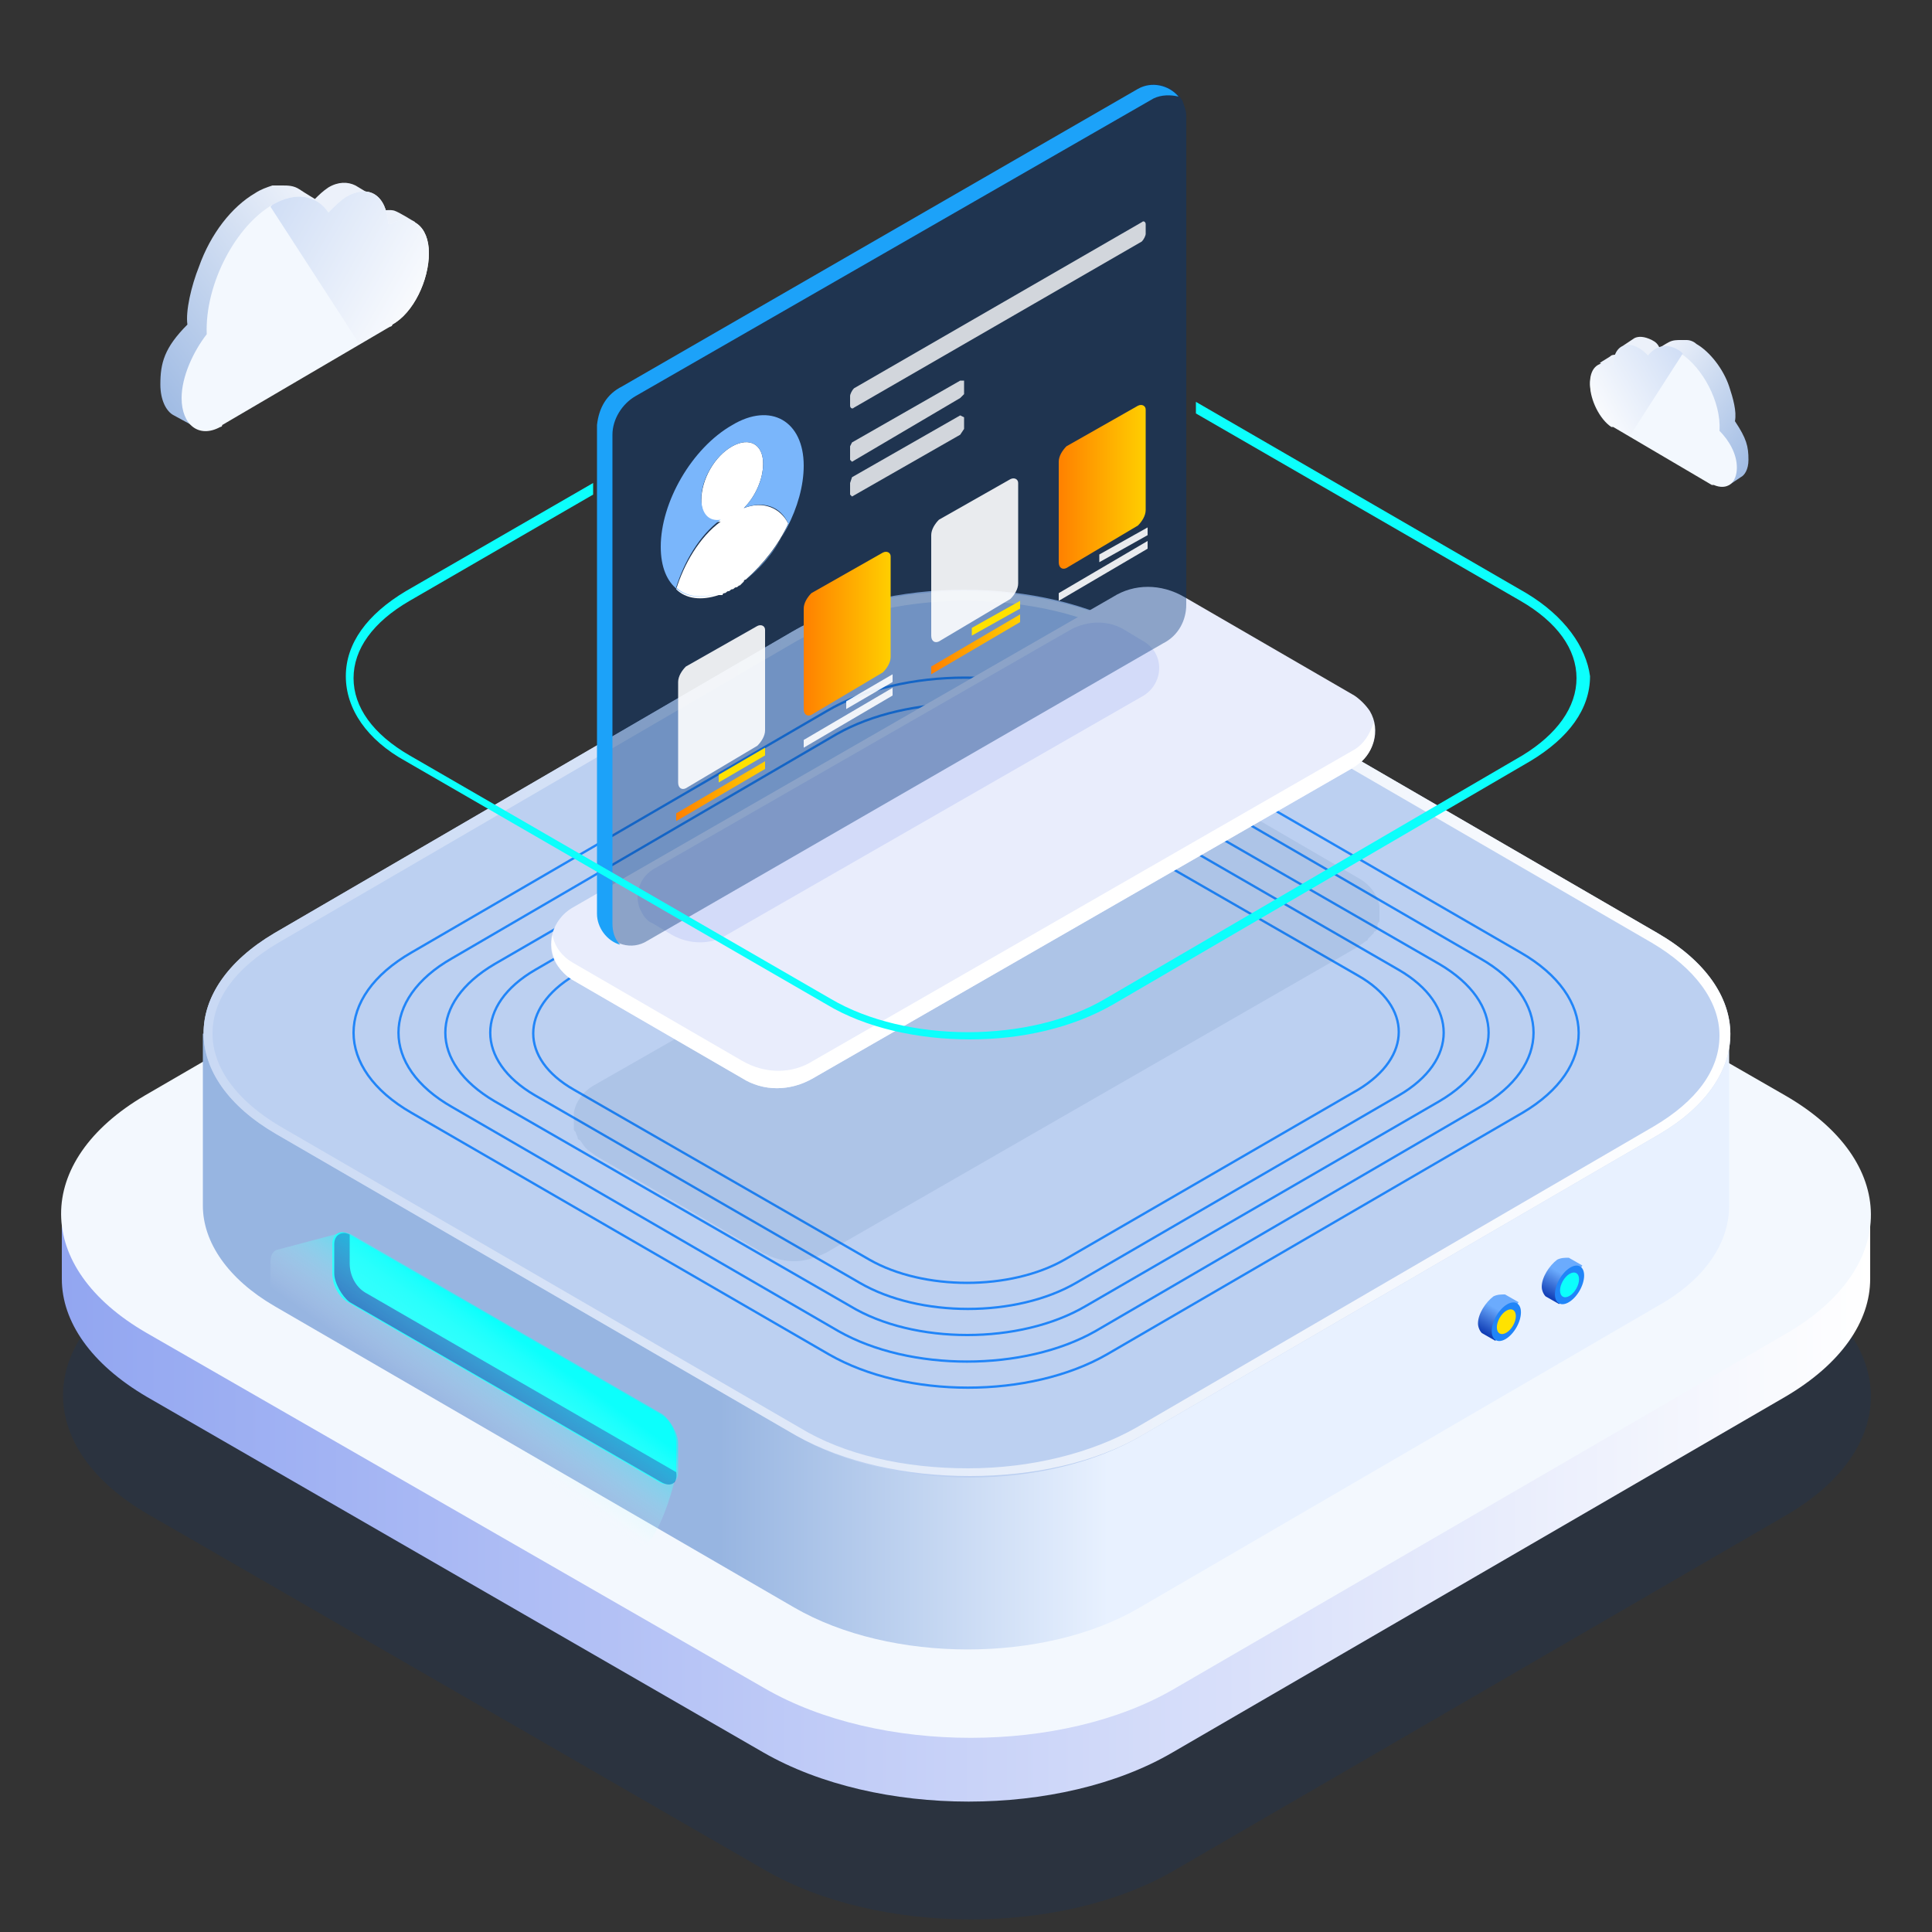 <svg width="207" height="207" viewBox="0 0 207 207" fill="none" xmlns="http://www.w3.org/2000/svg">
<rect x="0" y="0" width="207" height="207" fill="#333333" stroke="none"/>
<g opacity="0.4">
<path d="M191.268 136.827C203.481 143.865 203.481 155.25 191.475 162.288L125.856 200.376C113.85 207.414 94.185 207.414 81.972 200.376L15.939 162.288C3.726 155.25 3.726 143.865 15.732 136.827L81.351 98.739C93.357 91.701 113.022 91.701 125.235 98.739L191.268 136.827Z" fill="#00357C" fill-opacity="0.4"/>
</g>
<path d="M200.376 130.203H6.624V137.034C6.624 141.588 9.729 146.142 15.732 149.661L81.765 187.749C93.978 194.787 113.643 194.787 125.649 187.749L191.268 149.661C197.271 146.142 200.376 141.588 200.376 137.034V130.203Z" fill="url(#paint0_linear_1419_1121)"/>
<path d="M191.268 117.369C203.481 124.407 203.481 135.792 191.475 142.83L125.856 180.918C113.85 187.956 94.185 187.956 81.972 180.918L15.732 142.83C3.519 135.792 3.519 124.407 15.525 117.369L81.144 79.281C93.15 72.243 112.815 72.243 125.028 79.281L191.268 117.369Z" fill="#F3F8FE"/>
<path d="M185.265 110.745H21.735V129.168C21.735 133.101 24.426 137.034 29.394 139.932L85.077 172.224C95.427 178.227 111.987 178.227 122.13 172.224L177.606 139.932C182.781 137.034 185.265 133.101 185.265 129.168V110.745Z" fill="url(#paint1_linear_1419_1121)"/>
<path d="M177.607 99.981C187.957 105.984 187.957 115.506 177.814 121.509L122.338 153.801C112.195 159.804 95.635 159.804 85.285 153.801L29.602 121.509C19.252 115.506 19.252 105.984 29.395 99.981L84.871 67.689C95.013 61.686 111.574 61.686 121.924 67.689L177.607 99.981Z" fill="#BCD0F1"/>
<path d="M103.294 64.377C110.125 64.377 116.542 65.826 121.303 68.724L176.986 101.016C181.54 103.707 184.231 107.226 184.231 110.952C184.231 114.678 181.747 117.99 177.193 120.681L121.717 152.973C116.956 155.664 110.539 157.32 103.708 157.32C96.876 157.32 90.46 155.871 85.699 152.973L30.015 120.681C25.462 117.99 22.77 114.471 22.77 110.745C22.77 107.019 25.255 103.707 29.809 101.016L85.285 68.724C90.046 66.033 96.463 64.377 103.294 64.377ZM103.294 63.342C96.67 63.342 89.838 64.791 84.871 67.689L29.395 99.981C19.252 105.984 19.252 115.506 29.602 121.509L85.285 153.801C90.46 156.699 97.084 158.148 103.915 158.148C110.746 158.148 117.37 156.699 122.338 153.801L177.814 121.509C187.957 115.506 187.957 105.984 177.607 99.981L121.924 67.689C116.749 64.791 109.918 63.342 103.294 63.342Z" fill="url(#paint2_linear_1419_1121)"/>
<path d="M70.794 151.524C71.829 152.145 72.451 153.387 72.451 154.629V157.734C72.451 158.769 71.623 159.39 70.588 158.769L37.261 139.518C36.225 138.897 35.605 137.655 35.605 136.413V133.308C35.605 132.273 36.432 131.652 37.468 132.273L70.794 151.524Z" fill="#0CFFFC"/>
<path d="M72.451 157.734L39.123 138.483C38.089 137.862 37.468 136.62 37.468 135.378V132.273C36.639 131.859 35.812 132.273 35.812 133.308V136.413C35.812 137.448 36.639 138.897 37.468 139.518L70.794 158.769C71.829 159.39 72.657 158.976 72.451 157.734Z" fill="#1964BA"/>
<path d="M162.909 102.051C171.189 106.812 171.189 114.471 163.116 119.232L118.611 145.107C110.331 149.868 97.083 149.868 88.803 145.107L44.091 119.232C35.811 114.471 35.811 106.812 44.091 102.051L88.596 76.176C96.669 71.415 110.124 71.415 118.197 76.176L162.909 102.051Z" stroke="#2185F8" stroke-width="0.25" stroke-miterlimit="10"/>
<path d="M158.563 102.672C166.222 107.019 166.222 114.264 158.563 118.611L117.37 142.623C109.711 146.97 97.498 146.97 89.839 142.623L48.439 118.611C40.78 114.264 40.78 107.019 48.439 102.672L89.632 78.66C97.291 74.313 109.504 74.313 117.163 78.66L158.563 102.672Z" stroke="#2185F8" stroke-width="0.25" stroke-miterlimit="10"/>
<path d="M154.215 103.293C161.253 107.433 161.253 113.85 154.215 117.99L116.334 139.932C109.296 144.072 97.911 144.072 91.08 139.932L52.992 117.99C45.954 113.85 45.954 107.433 52.992 103.293L90.873 81.351C97.911 77.211 109.089 77.211 116.127 81.351L154.215 103.293Z" stroke="#2185F8" stroke-width="0.25" stroke-miterlimit="10"/>
<path d="M149.868 103.914C156.285 107.64 156.285 113.643 149.868 117.369L115.299 137.448C108.882 141.174 98.532 141.174 92.115 137.448L57.339 117.369C50.922 113.643 50.922 107.64 57.339 103.914L91.908 83.835C98.325 80.109 108.675 80.109 115.092 83.835L149.868 103.914Z" stroke="#2185F8" stroke-width="0.25" stroke-miterlimit="10"/>
<path d="M145.521 104.535C151.317 107.847 151.317 113.229 145.521 116.748L114.057 134.964C108.261 138.276 98.946 138.276 93.15 134.964L61.479 116.748C55.683 113.436 55.683 108.054 61.479 104.535L92.943 86.319C98.739 83.007 108.054 83.007 113.85 86.319L145.521 104.535Z" stroke="#2185F8" stroke-width="0.25" stroke-miterlimit="10"/>
<path d="M167.05 139.725L165.6 138.897C165.393 138.69 165.187 138.276 165.187 137.862C165.187 136.827 166.014 135.585 166.842 134.964C167.256 134.757 167.671 134.757 168.085 134.757L169.534 135.585L167.05 139.725Z" fill="url(#paint3_linear_1419_1121)"/>
<path d="M169.243 138.284C169.868 137.193 169.893 136.032 169.298 135.691C168.703 135.35 167.714 135.958 167.088 137.048C166.462 138.139 166.437 139.3 167.032 139.641C167.627 139.983 168.617 139.375 169.243 138.284Z" fill="#2185F8"/>
<path d="M168.883 138.078C169.282 137.384 169.283 136.637 168.886 136.409C168.489 136.182 167.845 136.56 167.447 137.254C167.049 137.948 167.048 138.696 167.444 138.923C167.841 139.151 168.485 138.772 168.883 138.078Z" fill="#0CFFFC"/>
<path d="M160.219 143.658L158.769 142.83C158.562 142.623 158.355 142.209 158.355 141.795C158.355 140.76 159.184 139.518 160.012 138.897C160.426 138.69 160.84 138.69 161.254 138.69L162.702 139.518L160.219 143.658Z" fill="url(#paint4_linear_1419_1121)"/>
<path d="M162.472 142.23C163.098 141.139 163.123 139.978 162.528 139.637C161.933 139.295 160.943 139.903 160.318 140.994C159.692 142.085 159.667 143.245 160.262 143.587C160.857 143.928 161.847 143.32 162.472 142.23Z" fill="#2185F8"/>
<path d="M162.113 142.023C162.511 141.329 162.513 140.582 162.116 140.354C161.719 140.127 161.075 140.505 160.677 141.199C160.279 141.893 160.278 142.64 160.674 142.868C161.071 143.095 161.715 142.717 162.113 142.023Z" fill="#FFE200"/>
<path d="M72.657 154.629C72.657 153.594 71.829 152.145 71.001 151.524L37.675 132.273C37.261 132.066 36.846 132.066 36.639 132.066L29.602 133.929C29.188 134.136 28.98 134.55 28.98 135.171V139.725C28.98 140.967 29.808 142.623 31.05 143.244L67.689 165.6C68.517 166.014 69.346 165.6 69.552 165.186C71.209 163.116 72.243 158.769 72.243 158.769C72.243 158.769 72.657 158.562 72.657 157.734V154.629Z" fill="url(#paint5_linear_1419_1121)"/>
<path opacity="0.2" d="M147.177 99.981C147.177 99.981 147.177 99.774 147.384 99.774C147.591 99.567 147.591 99.36 147.591 99.153C147.591 98.946 147.591 98.946 147.798 98.739C147.798 98.532 147.798 98.325 147.798 98.118C147.798 97.911 147.798 97.911 147.798 97.704C147.798 97.497 147.798 97.29 147.798 97.083C147.591 95.841 146.763 94.806 145.728 94.185L127.926 83.835C125.649 82.593 122.751 82.593 120.474 83.835L63.549 116.334C62.514 116.955 61.686 117.99 61.479 119.232C61.479 119.439 61.479 119.646 61.479 119.853C61.479 120.06 61.479 120.06 61.479 120.267C61.479 120.474 61.479 120.681 61.479 120.888C61.479 121.095 61.479 121.095 61.686 121.302C61.686 121.509 61.893 121.716 61.893 121.923C61.893 121.923 61.893 122.13 62.1 122.13C62.307 122.337 62.514 122.751 62.721 122.958C62.721 122.958 62.721 122.958 62.928 123.165C63.135 123.372 63.549 123.579 63.756 123.786L81.558 134.136C81.765 134.343 82.179 134.343 82.386 134.55C83.835 135.171 85.491 135.378 87.147 134.757C87.768 134.55 88.389 134.343 89.01 133.929L145.521 101.43C145.728 101.223 146.142 101.016 146.349 100.809C146.349 100.809 146.556 100.809 146.556 100.602C146.763 100.395 146.97 100.188 147.177 99.981Z" fill="#00357C" fill-opacity="0.4"/>
<path d="M119.232 63.963L61.272 97.29C59.202 98.532 58.374 101.223 59.616 103.293C60.03 103.914 60.651 104.535 61.272 104.949L79.488 115.506C81.765 116.955 84.663 116.955 87.147 115.506L145.107 82.179C147.177 80.937 148.005 78.246 146.763 76.176C146.349 75.555 145.728 74.934 145.107 74.52L126.891 63.963C124.407 62.514 121.509 62.514 119.232 63.963Z" fill="#E9EDFC"/>
<path d="M114.678 67.482L69.966 93.15C68.31 94.185 67.896 96.255 68.724 97.704C68.931 98.118 69.345 98.739 69.966 98.946L72.036 100.188C73.899 101.223 76.176 101.223 77.832 100.188L122.544 74.52C124.2 73.485 124.614 71.415 123.786 69.966C123.579 69.552 122.958 68.931 122.544 68.724L120.474 67.482C118.818 66.447 116.541 66.447 114.678 67.482Z" fill="#D3DBF9"/>
<path d="M145.107 80.316L87.147 113.643C84.87 115.092 81.972 115.092 79.488 113.643L61.272 103.086C60.237 102.465 59.409 101.43 59.202 100.188C58.788 102.051 59.616 103.914 61.272 104.949L79.488 115.506C81.765 116.955 84.663 116.955 87.147 115.506L145.107 82.179C146.763 81.144 147.591 79.281 147.177 77.418C146.763 78.66 146.142 79.695 145.107 80.316Z" fill="url(#paint6_linear_1419_1121)"/>
<path d="M66.654 41.4L121.923 9.522C123.579 8.487 125.649 9.108 126.684 10.764C126.891 11.385 127.098 11.799 127.098 12.42V64.791C127.098 66.447 126.27 68.103 124.614 68.931L69.345 100.809C67.689 101.844 65.619 101.223 64.584 99.567C64.377 98.946 64.17 98.532 64.17 97.911V45.54C64.17 43.677 64.998 42.228 66.654 41.4Z" fill="#00357C" fill-opacity="0.4"/>
<path d="M66.654 41.4L121.923 9.522C123.372 8.694 125.235 9.108 126.27 10.35C125.442 10.143 124.407 10.143 123.579 10.557L68.103 42.435C66.654 43.263 65.619 44.919 65.619 46.575V98.946C65.619 99.774 65.826 100.602 66.447 101.223C64.998 100.809 63.963 99.36 63.963 97.911V45.54C64.17 43.677 64.998 42.228 66.654 41.4Z" fill="url(#paint7_linear_1419_1121)"/>
<g opacity="0.9">
<path d="M81.144 67.068C81.558 66.861 81.972 67.068 81.972 67.482V78.246C81.972 78.867 81.558 79.488 81.144 79.902L73.485 84.456C73.071 84.663 72.657 84.456 72.657 83.835V73.071C72.657 72.45 73.071 71.829 73.485 71.415L81.144 67.068Z" fill="white"/>
</g>
<path d="M81.972 80.109V80.937L77.004 83.835V83.007L81.972 80.109Z" fill="#FFE200"/>
<path d="M81.972 81.558V82.386L72.45 87.975V87.147L81.972 81.558Z" fill="url(#paint8_linear_1419_1121)"/>
<path d="M94.599 59.202C95.013 58.995 95.427 59.202 95.427 59.616V70.38C95.427 71.001 95.013 71.622 94.599 72.036L86.94 76.59C86.526 76.797 86.112 76.59 86.112 75.969V65.205C86.112 64.584 86.526 63.963 86.94 63.549L94.599 59.202Z" fill="url(#paint9_linear_1419_1121)"/>
<g opacity="0.9">
<path d="M95.634 73.692V74.52L86.112 80.109V79.281L95.634 73.692Z" fill="white"/>
</g>
<g opacity="0.9">
<path d="M95.635 72.243V73.071L90.666 75.969V75.141L95.635 72.243Z" fill="white"/>
</g>
<path d="M109.297 64.377V65.205L104.122 68.103V67.275L109.297 64.377Z" fill="#FFE200"/>
<g opacity="0.9">
<path d="M108.261 51.336C108.675 51.129 109.089 51.336 109.089 51.75V62.514C109.089 63.135 108.675 63.756 108.261 64.17L100.602 68.724C100.188 68.931 99.774 68.724 99.774 68.103V57.339C99.774 56.718 100.188 56.097 100.602 55.683L108.261 51.336Z" fill="white"/>
</g>
<path d="M109.296 65.826V66.654L99.774 72.243V71.415L109.296 65.826Z" fill="url(#paint10_linear_1419_1121)"/>
<path d="M121.923 43.47C122.337 43.263 122.751 43.47 122.751 43.884V54.648C122.751 55.269 122.337 55.89 121.923 56.304L114.264 60.858C113.85 61.065 113.436 60.858 113.436 60.237V49.473C113.436 48.852 113.85 48.231 114.264 47.817L121.923 43.47Z" fill="url(#paint11_linear_1419_1121)"/>
<g opacity="0.9">
<path d="M122.958 56.511V57.339L117.783 60.237V59.409L122.958 56.511Z" fill="white"/>
<path d="M122.958 57.96V58.788L113.436 64.377V63.549L122.958 57.96Z" fill="white"/>
</g>
<g opacity="0.8">
<path d="M122.338 23.805C122.545 23.598 122.752 23.805 122.752 24.012V25.047C122.752 25.254 122.545 25.668 122.338 25.875L91.495 43.677C91.288 43.884 91.081 43.677 91.081 43.47V42.435C91.081 42.228 91.288 41.814 91.495 41.607L122.338 23.805Z" fill="white"/>
<path d="M102.88 44.505L103.294 44.712V45.954L102.88 46.575L91.288 53.199L91.081 52.992V51.75L91.288 51.129L102.88 44.505Z" fill="white"/>
<path d="M102.88 40.779H103.294V42.228L102.88 42.642L91.288 49.473L91.081 49.266V47.817L91.288 47.403L102.88 40.779Z" fill="white"/>
</g>
<path d="M78.453 47.817C80.316 46.782 81.765 47.61 81.765 49.68C81.765 51.336 80.937 53.199 79.695 54.441C81.765 53.613 83.628 54.441 84.456 56.097C83.421 58.374 81.765 60.444 79.902 62.1C79.902 62.1 79.695 62.1 79.695 62.307C79.695 62.307 79.695 62.307 79.488 62.514L79.281 62.721C79.074 62.721 79.074 62.928 78.867 62.928C78.66 62.928 78.66 63.135 78.453 63.135C78.246 63.135 78.246 63.342 78.039 63.342C77.832 63.342 77.832 63.549 77.625 63.549C77.625 63.549 77.418 63.549 77.418 63.756H77.211C77.211 63.756 77.211 63.756 77.004 63.756C75.141 64.377 73.485 64.17 72.45 63.135C73.278 60.444 74.934 57.546 77.211 55.89C75.969 56.097 75.141 55.269 75.141 53.613C75.141 51.336 76.59 48.852 78.453 47.817Z" fill="white"/>
<path d="M78.454 45.54C82.594 43.056 86.112 45.126 86.112 49.887C86.112 54.234 83.421 59.202 79.902 62.1C81.765 60.651 83.421 58.581 84.456 56.097C83.628 54.234 81.765 53.613 79.695 54.441C80.937 53.199 81.765 51.336 81.765 49.68C81.765 47.61 80.317 46.782 78.454 47.817C76.591 48.852 75.141 51.336 75.141 53.406C75.141 55.062 75.969 55.89 77.211 55.683C74.934 57.339 73.278 60.237 72.45 62.928C73.485 63.963 75.141 64.17 77.004 63.549C73.485 64.791 70.794 62.928 70.794 58.581C70.794 53.82 74.106 48.024 78.454 45.54Z" fill="#7AB6FB"/>
<path d="M163.53 63.549L128.133 43.056V44.298L162.909 64.377C166.842 66.654 168.912 69.552 168.912 72.657C168.912 75.762 166.842 78.66 163.116 80.937L118.404 107.019C110.331 111.78 97.083 111.78 89.01 107.019L43.884 80.937C39.951 78.66 37.881 75.762 37.881 72.657C37.881 69.552 39.951 66.654 43.884 64.377L63.549 52.992V51.75L43.47 63.342C39.33 65.826 37.053 68.931 37.053 72.45C37.053 75.969 39.33 79.281 43.47 81.558L88.596 107.64C92.736 110.124 98.325 111.366 103.914 111.366C109.503 111.366 114.885 110.124 119.232 107.64L163.944 81.558C168.084 79.074 170.361 75.969 170.361 72.45C169.947 69.345 167.67 66.033 163.53 63.549Z" fill="#0CFFFC"/>
<path d="M17.181 41.193C17.181 42.849 17.802 44.091 18.63 44.505L20.907 45.747C20.907 45.747 43.677 28.773 43.677 25.875C43.677 25.875 43.677 24.84 43.47 24.219C43.884 24.012 44.505 23.805 44.505 23.805C44.091 23.598 42.849 22.77 42.228 22.563C41.4 22.356 39.951 22.77 39.537 22.977C39.537 22.356 39.33 21.735 39.123 21.321L40.158 21.114L38.088 19.872C37.26 19.458 36.225 19.458 35.19 20.079C34.569 20.493 34.155 20.907 33.741 21.321C33.741 21.321 32.706 20.7 32.085 20.286C31.464 19.872 30.843 19.872 30.222 19.872C30.015 19.872 29.808 19.872 29.601 19.872C29.394 19.872 29.394 19.872 29.187 19.872C28.566 20.079 27.945 20.286 27.324 20.7C24.84 22.149 22.563 25.047 21.321 28.566C20.493 30.636 19.872 33.327 20.079 34.776C17.595 37.26 17.181 38.916 17.181 41.193Z" fill="url(#paint12_linear_1419_1121)"/>
<path d="M19.458 42.642C19.458 45.54 21.321 46.989 23.598 45.747C23.598 45.747 23.805 45.747 23.805 45.54L41.814 34.983C41.814 34.983 42.021 34.983 42.021 34.776C44.298 33.534 45.954 30.015 45.954 27.117C45.954 24.219 44.091 22.77 41.814 24.012C41.814 24.012 41.814 24.012 41.607 24.012C41.4 20.907 39.537 19.665 37.053 21.114C36.432 21.528 35.811 22.149 35.19 22.77C33.948 20.907 31.671 20.493 29.187 21.942C25.254 24.219 21.942 30.429 22.149 35.811C20.7 37.674 19.458 40.365 19.458 42.642Z" fill="#F3F8FE"/>
<path d="M42.021 34.776C44.298 33.534 45.954 30.015 45.954 27.117C45.954 24.219 44.091 22.77 41.814 24.012C41.814 24.012 41.814 24.012 41.607 24.012C41.4 20.907 39.537 19.665 37.053 21.114C36.432 21.528 35.811 22.149 35.19 22.77C33.948 20.907 31.671 20.493 29.187 21.942L28.98 22.149L38.502 36.846L41.607 34.983C41.814 34.983 42.021 34.983 42.021 34.776Z" fill="url(#paint13_linear_1419_1121)"/>
<path d="M187.335 49.266C187.335 50.301 186.921 50.922 186.507 51.129L185.265 51.957C185.265 51.957 171.81 42.021 171.81 40.158C171.81 40.158 171.81 39.537 172.017 39.123C171.81 39.123 171.396 38.916 171.396 38.916C171.603 38.709 172.431 38.295 172.638 38.088C173.052 37.881 174.087 38.088 174.294 38.295C174.294 37.881 174.294 37.674 174.501 37.26L173.88 37.053L175.122 36.225C175.536 36.018 176.157 36.018 176.985 36.432C177.399 36.639 177.606 36.846 177.813 37.26C177.813 37.26 178.434 36.846 178.848 36.639C179.262 36.432 179.676 36.432 180.09 36.432C180.297 36.432 180.297 36.432 180.504 36.432H180.711C181.125 36.432 181.539 36.639 181.746 36.846C183.195 37.674 184.644 39.537 185.265 41.4C185.679 42.642 186.093 44.091 185.886 45.126C187.128 46.989 187.335 47.817 187.335 49.266Z" fill="url(#paint14_linear_1419_1121)"/>
<path d="M186.093 50.094C186.093 51.75 185.058 52.578 183.609 51.957C183.609 51.957 183.609 51.957 183.402 51.957L172.845 45.747C172.845 45.747 172.845 45.747 172.638 45.747C171.396 44.919 170.361 42.849 170.361 41.193C170.361 39.537 171.396 38.709 172.845 39.33C172.845 37.467 174.087 36.639 175.536 37.467C175.95 37.674 176.364 38.088 176.571 38.295C177.399 37.26 178.641 36.846 180.09 37.881C182.367 39.33 184.437 43.056 184.23 46.161C185.265 47.196 186.093 48.645 186.093 50.094Z" fill="#F3F8FE"/>
<path d="M172.638 45.54C171.396 44.712 170.361 42.642 170.361 40.986C170.361 39.33 171.396 38.502 172.845 39.123C172.845 37.26 174.087 36.432 175.536 37.26C175.95 37.467 176.364 37.881 176.571 38.088C177.399 37.053 178.641 36.639 180.09 37.674C180.09 37.674 180.09 37.674 180.297 37.881L174.708 46.575L172.638 45.54C172.845 45.54 172.845 45.54 172.638 45.54Z" fill="url(#paint15_linear_1419_1121)"/>
<defs>
<linearGradient id="paint0_linear_1419_1121" x1="6.646" y1="161.604" x2="200.475" y2="161.604" gradientUnits="userSpaceOnUse">
<stop stop-color="#92A6F1"/>
<stop offset="1" stop-color="white"/>
</linearGradient>
<linearGradient id="paint1_linear_1419_1121" x1="21.769" y1="143.557" x2="185.353" y2="143.557" gradientUnits="userSpaceOnUse">
<stop offset="0.338" stop-color="#97B5E1"/>
<stop offset="0.593" stop-color="#E8F1FF"/>
</linearGradient>
<linearGradient id="paint2_linear_1419_1121" x1="184.726" y1="118.05" x2="22.397" y2="103.314" gradientUnits="userSpaceOnUse">
<stop stop-color="white"/>
<stop offset="1" stop-color="#C9D9F4"/>
</linearGradient>
<linearGradient id="paint3_linear_1419_1121" x1="165.767" y1="138.955" x2="168.064" y2="134.976" gradientUnits="userSpaceOnUse">
<stop stop-color="#103DB5"/>
<stop offset="0.643" stop-color="#6BABFD"/>
</linearGradient>
<linearGradient id="paint4_linear_1419_1121" x1="158.977" y1="142.842" x2="161.275" y2="138.863" gradientUnits="userSpaceOnUse">
<stop stop-color="#103DB5"/>
<stop offset="0.643" stop-color="#6BABFD"/>
</linearGradient>
<linearGradient id="paint5_linear_1419_1121" x1="54.466" y1="142.614" x2="48.061" y2="151.6" gradientUnits="userSpaceOnUse">
<stop stop-color="#0CFFFC" stop-opacity="0.6"/>
<stop offset="1" stop-color="white" stop-opacity="0"/>
</linearGradient>
<linearGradient id="paint6_linear_1419_1121" x1="-686.7" y1="96.917" x2="-598.38" y2="96.917" gradientUnits="userSpaceOnUse">
<stop stop-color="#92A6F1"/>
<stop offset="1" stop-color="white"/>
</linearGradient>
<linearGradient id="paint7_linear_1419_1121" x1="293.685" y1="576.433" x2="226.093" y2="504.8" gradientUnits="userSpaceOnUse">
<stop stop-color="#05105D"/>
<stop offset="0.234" stop-color="#0C3F8F"/>
<stop offset="0.479" stop-color="#1369BC"/>
<stop offset="0.697" stop-color="#1788DD"/>
<stop offset="0.878" stop-color="#1A9BF1"/>
<stop offset="1" stop-color="#1CA2F9"/>
</linearGradient>
<linearGradient id="paint8_linear_1419_1121" x1="72.477" y1="84.765" x2="82.022" y2="84.765" gradientUnits="userSpaceOnUse">
<stop stop-color="#FF8000"/>
<stop offset="1" stop-color="#FFD000"/>
</linearGradient>
<linearGradient id="paint9_linear_1419_1121" x1="86.063" y1="67.748" x2="95.636" y2="67.748" gradientUnits="userSpaceOnUse">
<stop stop-color="#FF8000"/>
<stop offset="1" stop-color="#FFD000"/>
</linearGradient>
<linearGradient id="paint10_linear_1419_1121" x1="99.728" y1="69.027" x2="109.29" y2="69.027" gradientUnits="userSpaceOnUse">
<stop stop-color="#FF8000"/>
<stop offset="1" stop-color="#FFD000"/>
</linearGradient>
<linearGradient id="paint11_linear_1419_1121" x1="113.33" y1="52.009" x2="122.904" y2="52.009" gradientUnits="userSpaceOnUse">
<stop stop-color="#FF8000"/>
<stop offset="1" stop-color="#FFD000"/>
</linearGradient>
<linearGradient id="paint12_linear_1419_1121" x1="12.464" y1="42.06" x2="35.355" y2="24.526" gradientUnits="userSpaceOnUse">
<stop stop-color="#97B5E1"/>
<stop offset="1" stop-color="#ECF1FA"/>
</linearGradient>
<linearGradient id="paint13_linear_1419_1121" x1="47.281" y1="33.376" x2="25.728" y2="21.175" gradientUnits="userSpaceOnUse">
<stop stop-color="white"/>
<stop offset="1" stop-color="#C9D9F4"/>
</linearGradient>
<linearGradient id="paint14_linear_1419_1121" x1="190.208" y1="49.779" x2="176.673" y2="39.413" gradientUnits="userSpaceOnUse">
<stop stop-color="#97B5E1"/>
<stop offset="1" stop-color="#ECF1FA"/>
</linearGradient>
<linearGradient id="paint15_linear_1419_1121" x1="169.622" y1="44.645" x2="182.365" y2="37.431" gradientUnits="userSpaceOnUse">
<stop stop-color="white"/>
<stop offset="1" stop-color="#C9D9F4"/>
</linearGradient>
</defs>
</svg>
